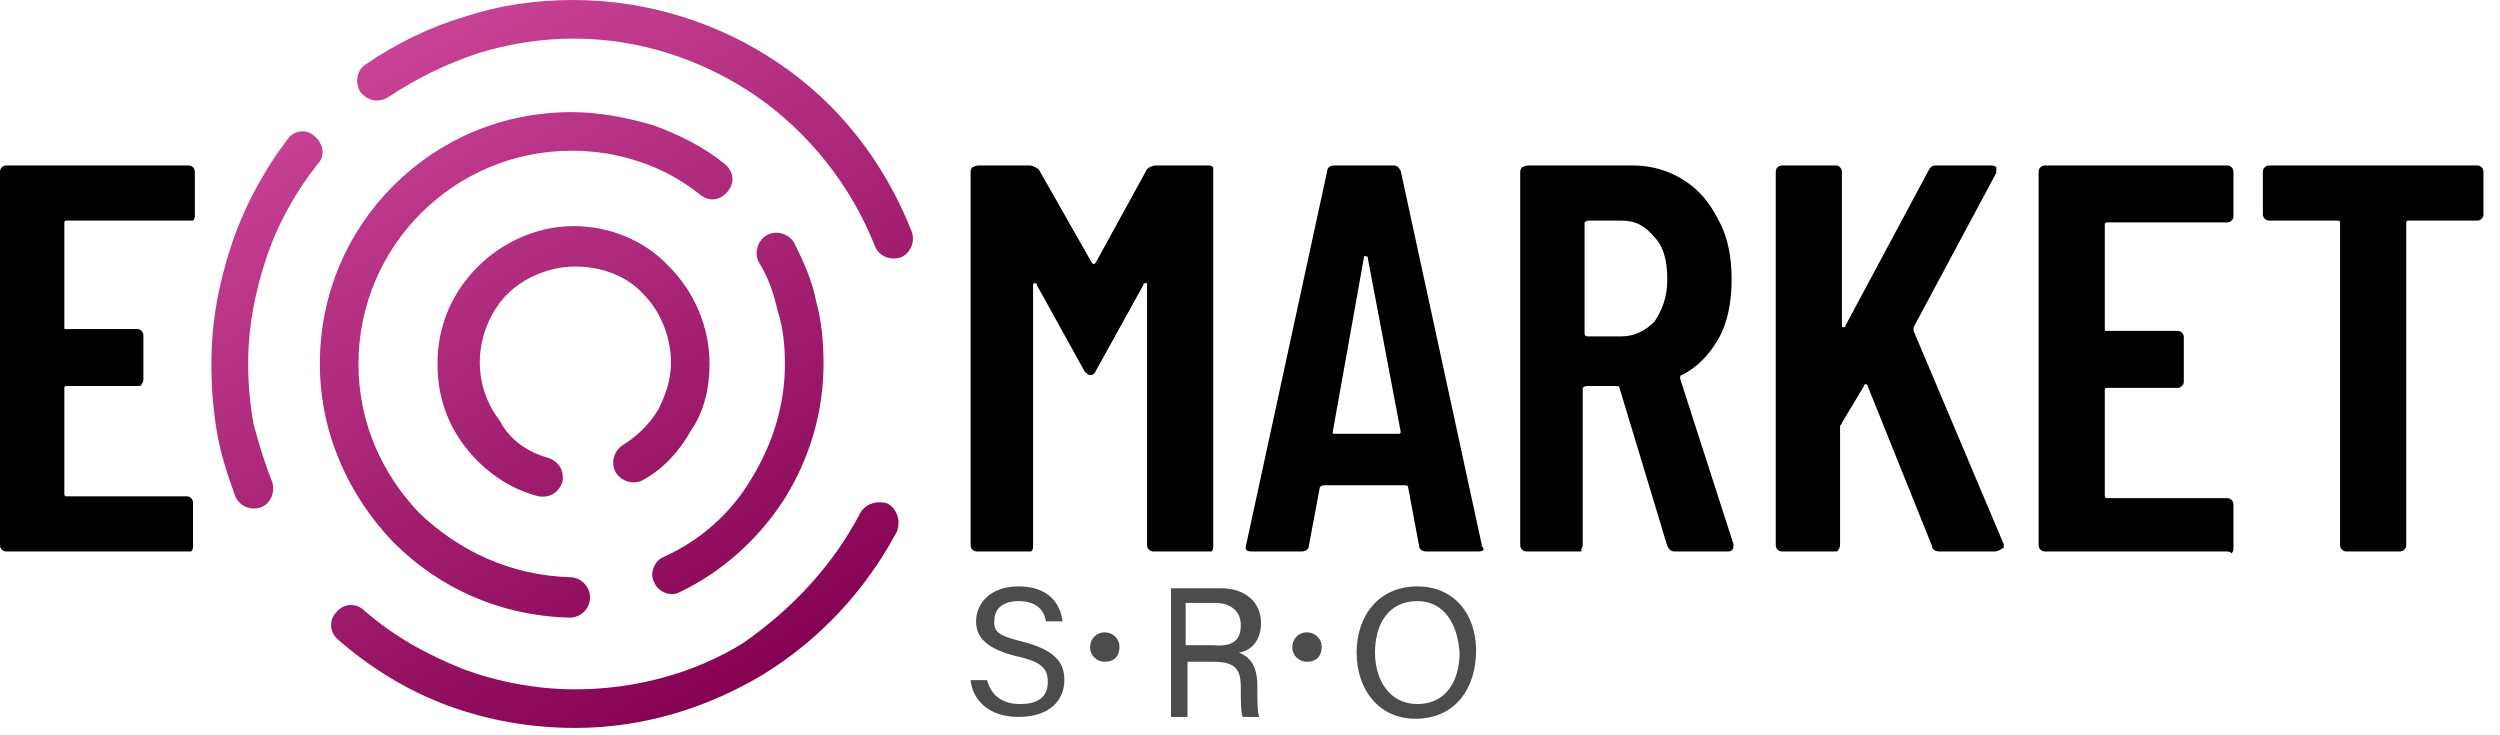 <?xml version="1.0" encoding="UTF-8" standalone="no"?><svg width="136" height="40" viewBox="0 0 136 40" fill="none" xmlns="http://www.w3.org/2000/svg">
<path fill-rule="evenodd" clip-rule="evenodd" d="M135 11.9C134.9 12 134.8 12 134.7 12H131C130.9 12 130.9 12.1 130.9 12.1V29.6C130.9 29.7 130.9 29.8 130.8 29.9C130.7 30 130.6 30 130.5 30H127.7C127.6 30 127.5 30 127.4 29.9C127.3 29.8 127.3 29.7 127.3 29.6V12.1C127.3 12 127.2 12 127.1 12H123.5C123.4 12 123.3 12 123.2 11.9C123.1 11.8 123.1 11.7 123.1 11.6V9.4C123.1 9.3 123.1 9.2 123.2 9.1C123.3 9 123.4 9 123.5 9H134.7C134.8 9 134.9 9 135 9.1C135.1 9.2 135.1 9.3 135.1 9.4V11.7C135.1 11.7 135.1 11.8 135 11.9ZM121.1 30H111.3C111.2 30 111.1 30 111 29.9C110.9 29.8 110.9 29.7 110.9 29.6V9.4C110.9 9.3 110.9 9.2 111 9.1C111.1 9 111.2 9 111.3 9H121.1C121.2 9 121.3 9 121.4 9.1C121.5 9.2 121.5 9.3 121.5 9.4V11.7C121.5 11.8 121.5 11.9 121.4 12C121.3 12.1 121.2 12.1 121.1 12.1H114.6C114.5 12.1 114.5 12.2 114.5 12.2V17.9C114.5 18 114.5 18 114.6 18H118.4C118.5 18 118.6 18 118.7 18.1C118.8 18.2 118.8 18.3 118.8 18.4V20.7C118.8 20.8 118.8 20.9 118.7 21C118.6 21.1 118.5 21.1 118.4 21.1H114.6C114.5 21.1 114.5 21.2 114.5 21.2V26.9C114.5 27 114.5 27.1 114.6 27.1H121.1C121.2 27.1 121.3 27.1 121.4 27.2C121.5 27.3 121.5 27.4 121.5 27.5V29.8C121.5 29.9 121.5 30 121.4 30.1C121.3 30 121.2 30 121.1 30ZM108.5 30H105.5C105.3 30 105.1 29.9 105.1 29.7L101.6 21C101.6 20.9 101.5 20.9 101.5 20.9C101.5 20.9 101.4 20.9 101.4 21L100.2 23C100.2 23.1 100.1 23.1 100.1 23.2V29.6C100.1 29.7 100.1 29.8 100 29.9C100 30 99.9 30 99.8 30H97C96.9 30 96.8 30 96.7 29.9C96.6 29.8 96.6 29.7 96.6 29.6V9.4C96.6 9.3 96.6 9.2 96.7 9.1C96.8 9 96.9 9 97 9H99.8C99.9 9 100 9 100.1 9.1C100.2 9.2 100.2 9.3 100.2 9.4V17.7C100.2 17.8 100.2 17.8 100.3 17.8C100.3 17.8 100.4 17.8 100.4 17.7L104.9 9.3C105 9.1 105.1 9 105.3 9H108.3C108.4 9 108.5 9 108.6 9.1C108.6 9.2 108.6 9.3 108.6 9.4L104.1 17.8C104.1 17.9 104.1 17.9 104.1 18L109 29.6C109 29.6 109 29.7 109 29.8C108.8 29.9 108.7 30 108.5 30ZM94 30H91.1C90.9 30 90.8 29.9 90.7 29.7L88.1 21.1C88.1 21 88 21 87.9 21H86.3C86.2 21 86.1 21.1 86.1 21.1V29.6C86.1 29.7 86.1 29.8 86 29.9C86.1 30 86 30 85.9 30H83.1C83 30 82.9 30 82.8 29.9C82.7 29.8 82.7 29.7 82.7 29.6V9.4C82.7 9.3 82.7 9.2 82.8 9.1C83 9 83.1 9 83.2 9H88.8C89.9 9 90.8 9.3 91.6 9.8C92.4 10.3 93 11 93.5 12C94 12.9 94.2 14 94.2 15.2C94.2 16.4 94 17.5 93.5 18.4C93 19.3 92.3 20 91.5 20.4C91.4 20.4 91.4 20.5 91.4 20.6L94.3 29.6V29.7C94.3 29.9 94.2 30 94 30ZM90 12.9C89.5 12.3 89 12 88.2 12H86.4C86.3 12 86.2 12.1 86.2 12.1V18.1C86.2 18.2 86.2 18.3 86.4 18.3H88.2C88.9 18.3 89.5 18 90 17.5C90.4 16.9 90.7 16.2 90.7 15.2C90.7 14.2 90.5 13.4 90 12.9ZM80.4 30H77.6C77.4 30 77.2 29.9 77.2 29.7L76.6 26.5C76.6 26.4 76.5 26.4 76.4 26.4H72C71.9 26.4 71.8 26.5 71.8 26.5L71.2 29.7C71.2 29.9 71 30 70.8 30H68.1C67.8 30 67.7 29.9 67.8 29.6L72.2 9.3C72.2 9.1 72.4 9 72.6 9H75.8C76 9 76.1 9.1 76.2 9.3L80.6 29.6V29.7C80.8 29.9 80.7 30 80.4 30ZM74.4 14C74.4 13.9 74.3 13.9 74.4 14C74.3 13.9 74.2 13.9 74.2 14L72.5 23.5C72.5 23.6 72.5 23.6 72.6 23.6H76C76.1 23.6 76.2 23.6 76.2 23.5L74.4 14ZM65.6 30H62.8C62.7 30 62.6 30 62.5 29.9C62.4 29.8 62.4 29.7 62.4 29.6V15.5C62.4 15.4 62.4 15.4 62.3 15.4C62.3 15.4 62.2 15.4 62.2 15.5L59.6 20.2C59.5 20.4 59.4 20.4 59.3 20.4C59.2 20.4 59.1 20.3 59 20.2L56.4 15.5C56.4 15.4 56.3 15.4 56.3 15.4C56.3 15.4 56.2 15.4 56.2 15.5V29.7C56.2 29.8 56.2 29.9 56.1 30C56.2 30 56.1 30 56 30H53.2C53.1 30 53 30 52.9 29.9C52.8 29.8 52.8 29.7 52.8 29.6V9.4C52.8 9.3 52.8 9.2 52.9 9.1C53.1 9 53.2 9 53.3 9H56C56.2 9 56.3 9.1 56.5 9.2L59.4 14.3C59.5 14.4 59.5 14.4 59.6 14.3L62.4 9.2C62.5 9.1 62.7 9 62.9 9H65.7C65.8 9 65.9 9 66 9.1C66 9.2 66 9.3 66 9.4V29.7C66 29.8 66 29.9 65.9 30C65.8 30 65.7 30 65.6 30ZM10.1 30H0.4C0.3 30 0.2 30 0.1 29.9C0 29.8 0 29.7 0 29.6V9.4C0 9.3 0 9.2 0.1 9.1C0.2 9 0.3 9 0.4 9H10.2C10.3 9 10.4 9 10.5 9.1C10.6 9.2 10.6 9.3 10.6 9.4V11.7C10.6 11.8 10.6 11.9 10.5 12C10.3 12 10.2 12 10.1 12H3.6C3.5 12 3.5 12.1 3.5 12.1V17.8C3.5 17.9 3.5 17.9 3.6 17.9H7.4C7.5 17.9 7.6 17.9 7.7 18C7.8 18.1 7.8 18.2 7.8 18.3V20.6C7.8 20.7 7.8 20.8 7.7 20.9C7.7 21 7.6 21 7.5 21H3.6C3.5 21 3.5 21.1 3.5 21.1V26.8C3.5 26.9 3.5 27 3.6 27H10.1C10.2 27 10.3 27 10.4 27.1C10.5 27.2 10.5 27.3 10.5 27.4V29.7C10.5 29.8 10.5 29.9 10.4 30C10.3 30 10.2 30 10.1 30Z" fill="black"/>
<path opacity="0.7" fill-rule="evenodd" clip-rule="evenodd" d="M77 39.1C75 39.1 73.8 37.5 73.8 35.5C73.8 33.5 75 31.9 77.1 31.9C79.1 31.9 80.3 33.4 80.3 35.4C80.3 37.4 79.2 39.1 77 39.1ZM77.1 32.7C75.5 32.7 74.8 34 74.8 35.5C74.8 37 75.6 38.3 77.1 38.3C78.7 38.3 79.4 37 79.4 35.5C79.3 34 78.6 32.7 77.1 32.7ZM71.1 36C70.7 36 70.3 35.7 70.3 35.2C70.3 34.8 70.6 34.4 71.1 34.4C71.5 34.4 71.9 34.7 71.9 35.2C71.9 35.7 71.6 36 71.1 36ZM68.4 37.3V37.6C68.4 38.1 68.4 38.7 68.5 39H67.6C67.5 38.7 67.5 38.2 67.5 37.5V37.4C67.5 36.4 67.2 36 66 36H64.6V39H63.7V32H66.4C67.8 32 68.6 32.8 68.6 33.9C68.6 34.8 68.1 35.4 67.4 35.5C67.9 35.7 68.4 36.1 68.4 37.3ZM67.5 34C67.5 33.3 67 32.8 66.1 32.8H64.5V35.1H66C67.1 35.2 67.5 34.8 67.5 34ZM60.1 36C59.7 36 59.3 35.7 59.3 35.2C59.3 34.8 59.6 34.4 60.1 34.4C60.5 34.4 60.9 34.7 60.9 35.2C60.9 35.7 60.6 36 60.1 36ZM55.6 34.9C57.6 35.4 57.9 36.2 57.9 37C57.9 38.1 57.1 39 55.4 39C53.7 39 52.9 38 52.8 37H53.7C53.9 37.8 54.5 38.3 55.5 38.3C56.6 38.3 57 37.8 57 37.1C57 36.4 56.7 36 55.3 35.7C53.7 35.3 53.1 34.7 53.1 33.8C53.1 32.8 53.9 31.9 55.4 31.9C57.1 31.9 57.7 32.9 57.8 33.8H56.9C56.8 33.2 56.4 32.7 55.4 32.7C54.6 32.7 54.1 33.1 54.1 33.7C54 34.4 54.4 34.6 55.6 34.9Z" fill="black"/>
<path d="M46.8 27.9C47.1 27.4 47.7 27.2 48.3 27.4C48.8 27.7 49 28.3 48.8 28.9C47.1 32.1 44.6 34.8 41.5 36.7C38.5 38.5 35 39.6 31.3 39.6C28.9 39.6 26.6 39.2 24.4 38.4C22.2 37.6 20.1 36.3 18.4 34.8C17.9 34.4 17.9 33.7 18.3 33.3C18.7 32.8 19.4 32.8 19.8 33.2C21.4 34.6 23.2 35.6 25.2 36.4C27.1 37.1 29.2 37.5 31.3 37.5C34.6 37.5 37.8 36.6 40.4 35C43 33.2 45.3 30.8 46.8 27.9ZM29.8 24.9C30.4 25.1 30.7 25.6 30.6 26.2C30.4 26.8 29.9 27.1 29.3 27C27.7 26.6 26.3 25.6 25.3 24.3C24.3 23 23.8 21.5 23.8 19.8C23.8 17.7 24.6 15.9 26 14.5C27.3 13.2 29.2 12.3 31.2 12.3C33.2 12.3 35.1 13.1 36.4 14.5C37.7 15.8 38.6 17.7 38.6 19.8C38.6 21.1 38.3 22.4 37.6 23.4C37 24.5 36.1 25.5 35 26.1C34.5 26.4 33.8 26.2 33.5 25.7C33.2 25.2 33.4 24.5 33.9 24.2C34.7 23.7 35.3 23.1 35.8 22.3C36.2 21.5 36.5 20.7 36.5 19.7C36.5 18.3 35.9 16.9 35 16C34.1 15 32.7 14.5 31.3 14.5C29.9 14.5 28.5 15.1 27.6 16C26.7 16.9 26.1 18.3 26.1 19.7C26.1 20.9 26.5 22 27.2 22.9C27.7 23.9 28.7 24.6 29.8 24.9ZM31 31.4C31.6 31.4 32.1 31.9 32.1 32.5C32.1 33.1 31.6 33.6 31 33.6C27.2 33.5 23.9 32 21.4 29.5C19 27 17.4 23.6 17.4 19.8C17.4 16 18.9 12.6 21.4 10.1C23.9 7.6 27.3 6.1 31.1 6.1C32.6 6.1 34.1 6.4 35.5 6.8C36.9 7.3 38.3 8 39.4 8.9C39.9 9.3 40 9.9 39.6 10.4C39.2 10.9 38.6 11 38.1 10.6C37.1 9.8 36 9.2 34.8 8.8C33.6 8.4 32.4 8.2 31.1 8.2C27.9 8.2 25 9.5 22.9 11.6C20.8 13.7 19.5 16.6 19.5 19.8C19.5 23 20.8 25.8 22.8 27.9C25 30 27.8 31.3 31 31.4ZM41.3 14.3C41 13.8 41.2 13.1 41.7 12.8C42.2 12.5 42.9 12.7 43.2 13.2C43.7 14.2 44.2 15.3 44.4 16.4C44.7 17.5 44.8 18.6 44.8 19.8C44.8 22.5 44 25 42.7 27.1C41.3 29.3 39.3 31.1 37 32.2C36.5 32.5 35.8 32.2 35.6 31.7C35.3 31.2 35.6 30.5 36.1 30.3C38.1 29.4 39.8 27.9 40.9 26C42 24.2 42.7 22.1 42.7 19.8C42.7 18.8 42.6 17.8 42.3 16.9C42.1 16 41.8 15.1 41.3 14.3ZM14.8 26.2C15 26.8 14.7 27.4 14.2 27.6C13.6 27.8 13 27.5 12.8 27C12.4 25.9 12 24.7 11.8 23.5C11.6 22.3 11.5 21.1 11.5 19.8C11.5 17.5 11.9 15.4 12.6 13.3C13.3 11.2 14.4 9.2 15.7 7.5C16 7.1 16.7 7 17.1 7.4C17.6 7.8 17.7 8.5 17.3 8.9C16.1 10.4 15.1 12.2 14.5 14C13.9 15.8 13.5 17.7 13.5 19.8C13.5 20.9 13.6 22 13.8 23.1C14.1 24.2 14.4 25.2 14.8 26.2ZM21.1 5.3C20.6 5.6 20 5.5 19.6 5C19.3 4.5 19.4 3.8 19.9 3.5C21.5 2.4 23.3 1.5 25.3 0.9C27.1 0.3 29.1 0 31.2 0C35.3 0 39.2 1.3 42.3 3.4C45.6 5.6 48.1 8.8 49.6 12.6C49.8 13.2 49.5 13.8 49 14C48.4 14.2 47.8 13.9 47.6 13.4C46.3 10.1 44 7.2 41.1 5.2C38.3 3.3 34.9 2.1 31.2 2.1C29.4 2.1 27.6 2.4 26 2.9C24.2 3.5 22.6 4.3 21.1 5.3Z" fill="url(#paint0_linear)"/>
<defs>
<linearGradient id="paint0_linear" x1="21.353" y1="2.601" x2="41.136" y2="36.866" gradientUnits="userSpaceOnUse">
<stop stop-color="#C84395"/>
<stop offset="1" stop-color="#850253"/>
</linearGradient>
</defs>
</svg>
